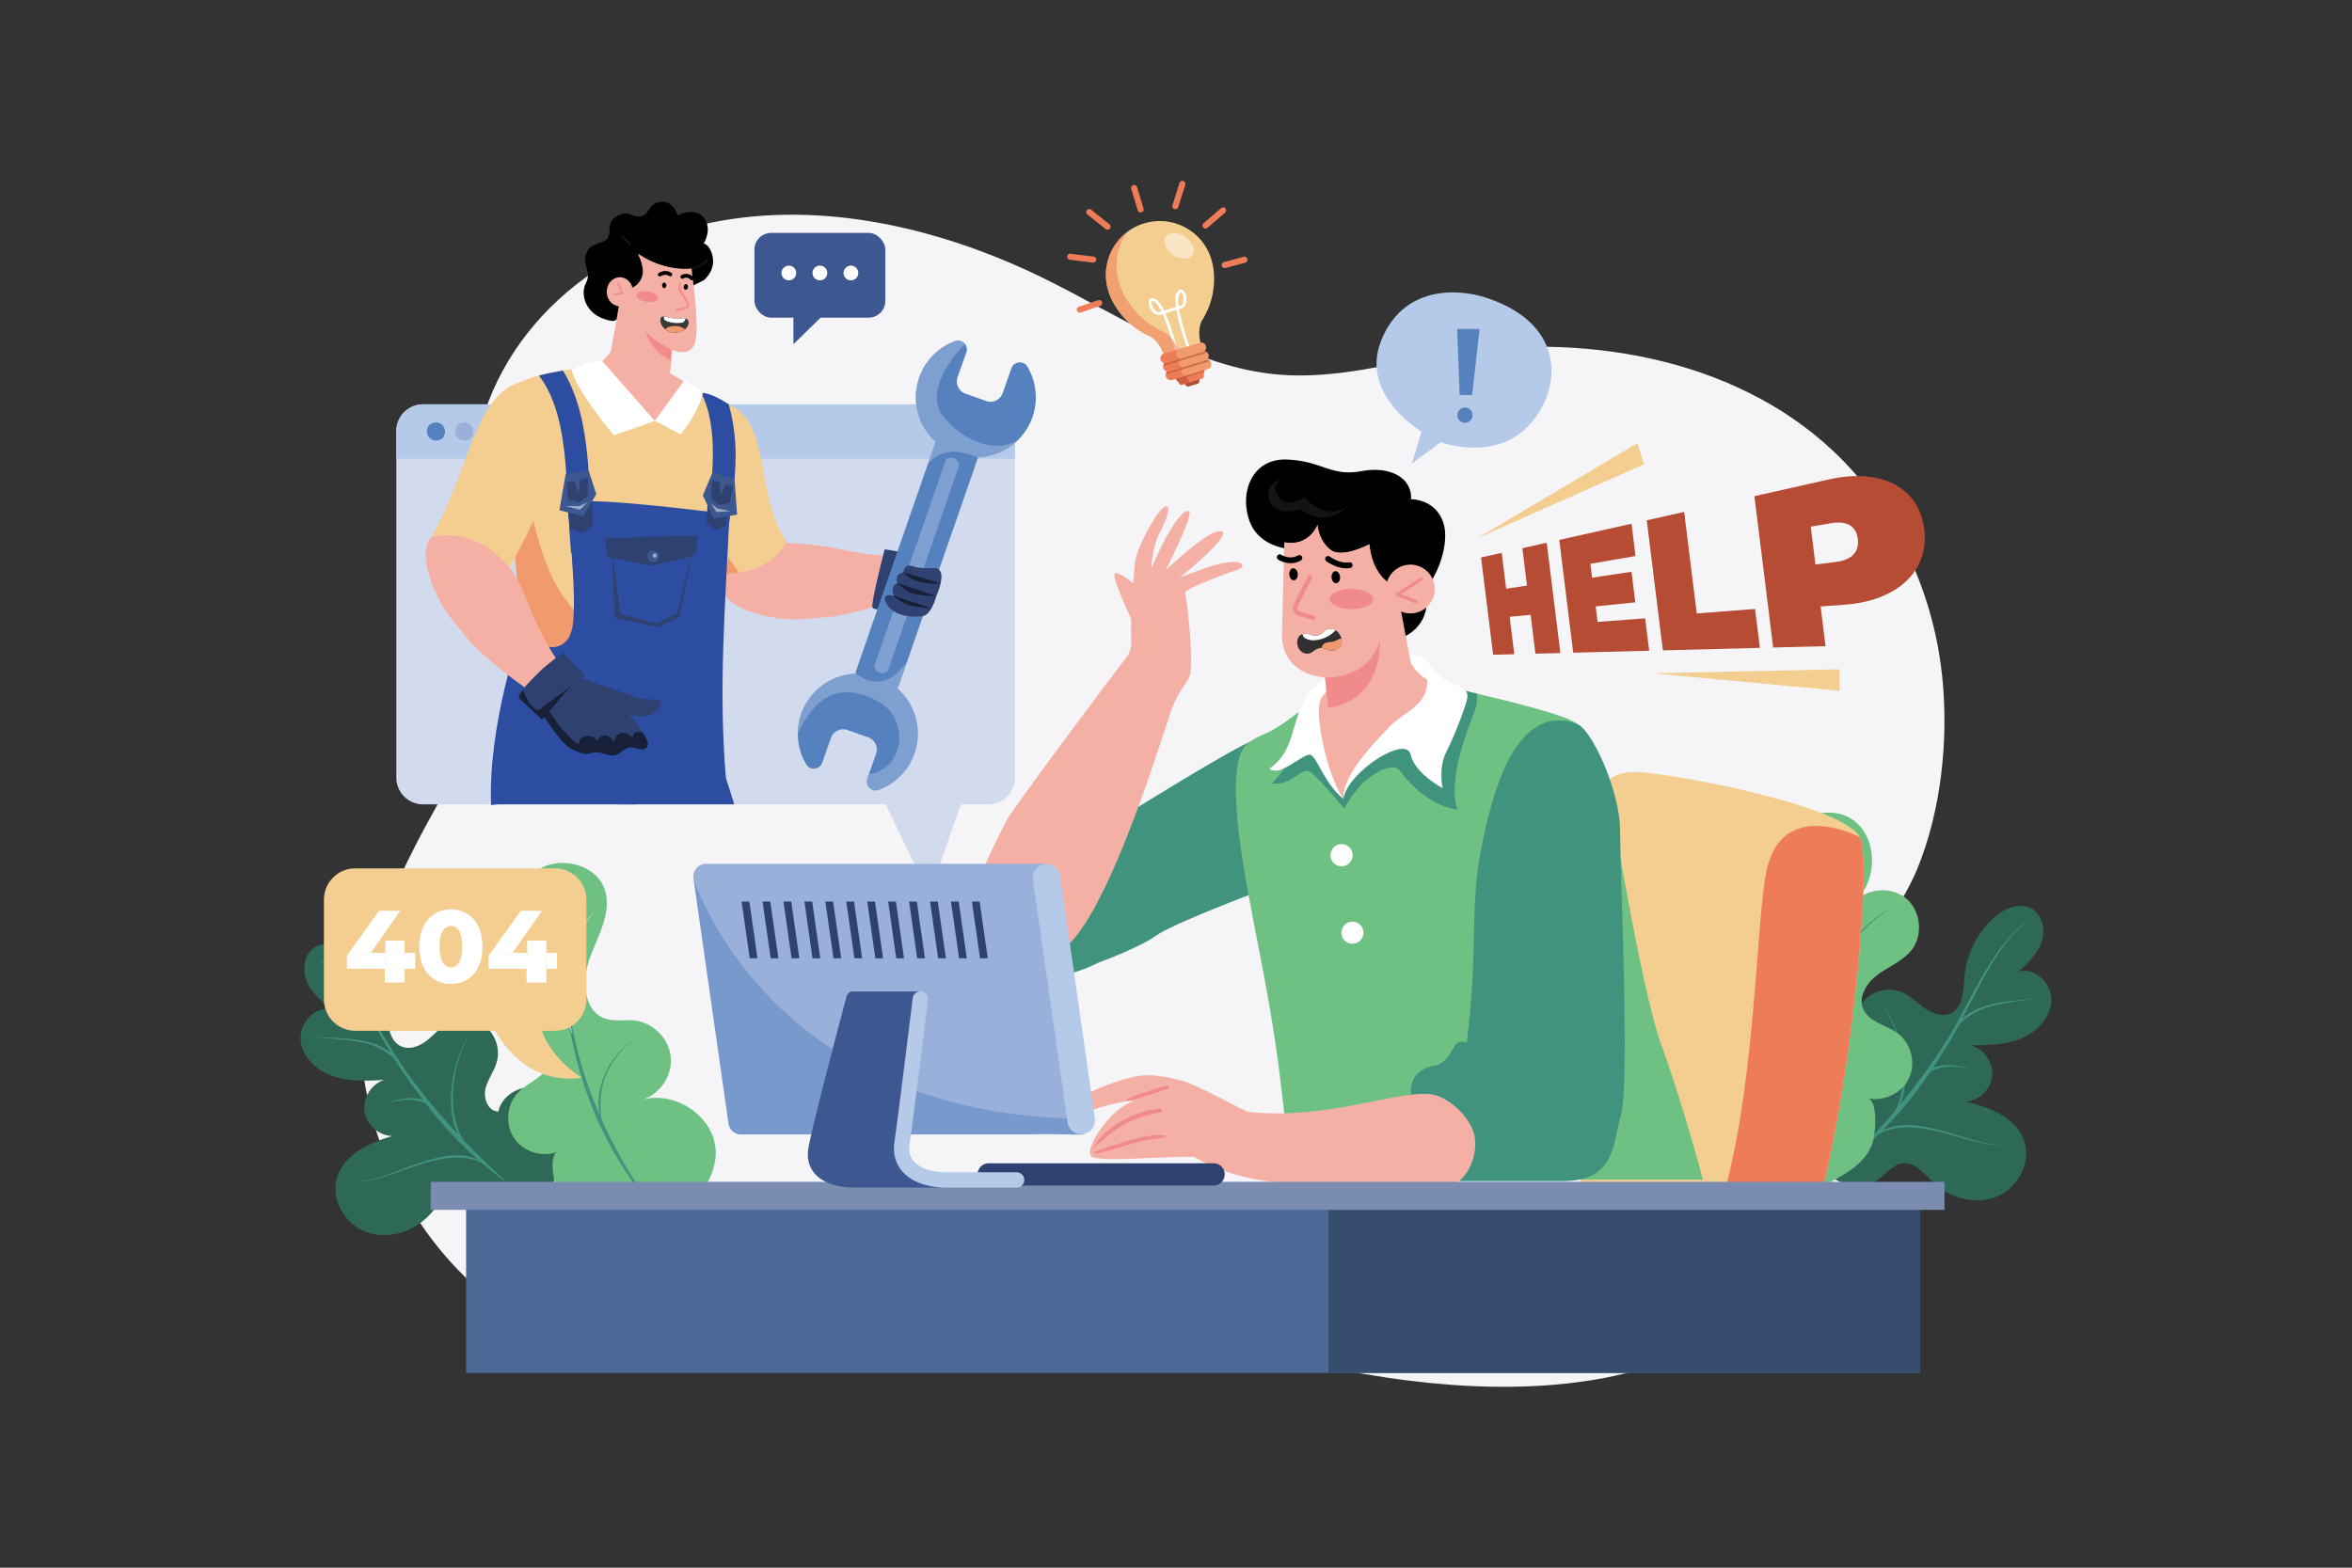<svg xmlns="http://www.w3.org/2000/svg" viewBox="0 0 4680 3120"><rect x="0" y="0" width="4680" height="3120" fill="#333333" stroke="none"/><defs><style>.cls-1{isolation:isolate;}.cls-10,.cls-2{fill:#fff;}.cls-2{opacity:0;}.cls-3{fill:#f5f5f7;}.cls-4{fill:#2e6857;}.cls-5{fill:#40947e;}.cls-6{fill:#6fc183;}.cls-7{fill:#e2e2e2;}.cls-8{fill:#f3ce90;}.cls-9{fill:#ef7c59;}.cls-11{fill:#b74c34;}.cls-12{opacity:0.56;}.cls-13{fill:#f19a6d;}.cls-14{opacity:0.57;}.cls-15{opacity:0.47;mix-blend-mode:screen;}.cls-16{fill:#b5cae8;}.cls-17{fill:#5681bf;}.cls-18{fill:#f5b0a6;}.cls-19{fill:#f18a8b;}.cls-20{opacity:0.33;}.cls-21{fill:#3c3c3c;}.cls-22{fill:#303030;}.cls-23{fill:#d1dbed;}.cls-24{fill:#99b1da;}.cls-25{fill:#6d6d6d;}.cls-26{fill:#2c4da2;}.cls-27{fill:#2f4171;}.cls-28{fill:#3b3b3b;}.cls-29{fill:#3d5891;}.cls-30{opacity:0.48;}.cls-31{fill:#131313;}.cls-32{opacity:0.5;}.cls-33{opacity:0.42;}.cls-34{fill:#424242;}.cls-35{fill:#393939;}.cls-36{fill:#4b6896;}.cls-37{fill:#374d6d;}.cls-38{fill:#7a8db0;}.cls-39{opacity:0.51;}</style></defs><title>09</title><g class="cls-1"><g id="_09" data-name="09"><rect id="_09-2" data-name="09" class="cls-2" width="4680" height="3120"></rect><path class="cls-3" d="M3647.15,897.07C3446.71,708.92,3143.49,661.5,2877.75,705c-111.31,18.22-221.7,50.49-335.67,40.33-166.23-14.81-312.65-116.37-464-190.81-206-101.34-442.17-155.87-661.19-111.78-248.34,50-451.94,238.84-476.24,489.41-11,113.54,100.85,313.56,65.55,421.17C970.39,1462.45,709,1796.73,715.41,2051q.45,17.81,1.89,36.07c13.06,168,80.6,316.57,182,427.38,129.07,141,313,220.9,509.28,201.71l363.56-35.56c297-29,596.07-13.61,889.47,44.18,522.13,102.84,792.19-35.29,922.18-210.33,114.35-154,120.34-336.47,94.18-408.7-49.56-136.86,85.1-249.58,137.2-377,46.36-113.39,61.62-249.74,50.31-373.29C3850.07,1186.78,3775.8,1017.82,3647.15,897.07Z"></path><path class="cls-4" d="M1072.24,2165.38c-33.6-8.25-73.4,12.71-80.49,46.57-19.93.59-30.42-25.38-25.8-44.78s17.94-35.81,22.9-55.13c6.41-25-3.12-53.3-23.31-69.32s-49.94-18.88-72.8-7c-16.19,8.43-28.18,23-42.46,34.34s-33.62,19.78-50.56,13c-25.62-10.25-27.69-44.6-32-71.85a180.78,180.78,0,0,0-63.33-110.66c-22.5-18.43-56.06-30.94-79.87-14.23-20.43,14.34-23.59,44.9-13.57,67.76s29.93,39.64,49.62,55c-33.05-8.43-65.57,27.26-62.32,61.22s32.59,60.83,64.9,71.77,67.36,9.12,101.42,7.18c-25.64,8.05-43.3,36.16-39.42,62.75s28.84,48.49,55.71,48.88c-46.52,13.42-97.24,37.48-110.64,84-12.78,44.41,18.59,94.46,62.6,108.58s94.56-4.29,125-39c28.51-32.51,47.82-55.55,86.61-25.37,23.29,18.11,42.07,32.6,72.92,23.93,67.34-18.93,129.13-103.19,118.3-173.08C1130.42,2205.73,1105.84,2173.62,1072.24,2165.38Z"></path><path class="cls-5" d="M929.53,2276.59c-4.17-4.33-8.36-8.64-12.42-13.07s-8.26-8.73-12.25-13.22-8.16-8.81-12.11-13.34-8-8.93-12-13.47l-11.83-13.61-11.61-13.81c-15.25-18.6-30.05-37.61-44.19-57.11-7.2-9.64-13.82-19.63-20.38-29.73s-12.89-20.36-19.23-30.62c-12.68-20.53-25.25-41.18-38.62-61.34s-27.37-40-43.08-58.4a293.54,293.54,0,0,0-25.11-26.24,180,180,0,0,0-29-21.84l-.46.76a178.06,178.06,0,0,1,28.26,22.33,300.64,300.64,0,0,1,24.39,26.57c15.24,18.63,28.79,38.6,41.69,58.94s25.13,41.14,37.49,61.89c6.19,10.37,12.41,20.74,18.82,31s13,20.48,20.06,30.33l10.47,14.83c3.5,4.94,7.15,9.76,10.72,14.66l5.36,7.32,5.51,7.22,5.52,7.22c1.83,2.4,3.66,4.82,5.56,7.18,14.85,19.14,30.46,37.73,47,55.44,4.11,4.46,8.37,8.78,12.6,13.12s8.59,8.56,12.94,12.79,8.76,8.38,13.2,12.49l3.34,3.09,3.38,3,6.76,6.07c4.56,4,9.18,7.91,13.77,11.85l7,5.8q3.5,2.9,7,5.74,14.1,11.42,28.61,22.3l.57-.67c-17.45-16.75-35.26-33-52.39-50C946.35,2293.77,937.9,2285.21,929.53,2276.59Z"></path><path class="cls-5" d="M768.24,2088.69c-.84-.54-1.67-1.12-2.53-1.64l-2.6-1.51c-.87-.5-1.74-1-2.62-1.47l-2.7-1.34c-.89-.45-1.79-.9-2.71-1.3l-2.76-1.17c-.93-.39-1.84-.8-2.77-1.16l-2.81-1a171.85,171.85,0,0,0-23-6.29c-15.56-3.18-31.32-4.55-47-5.54s-31.44-1.36-47-3.3l-.07.44c15.55,2.52,31.3,3.52,46.93,5.05s31.24,3.24,46.43,6.79a146.09,146.09,0,0,1,42.91,17.19,102.43,102.43,0,0,1,18.22,14.15,117,117,0,0,1,14.91,18l.38-.22A87.18,87.18,0,0,0,768.24,2088.69Z"></path><path class="cls-5" d="M909.25,2240.17l-.6-1.82c-.19-.61-.34-1.23-.51-1.85l-1-3.71c-.73-2.46-1.2-5-1.77-7.48s-1-5-1.46-7.55c-.21-1.26-.49-2.52-.64-3.8l-.5-3.82a199.41,199.41,0,0,1-1.63-30.82A269,269,0,0,1,910,2118a277,277,0,0,1,9.41-29.63,216.24,216.24,0,0,1,13.07-28.24l-.38-.22a216.11,216.11,0,0,0-13.91,28,276,276,0,0,0-10.31,29.54,271.5,271.5,0,0,0-10.26,61.75,214.74,214.74,0,0,0,.83,31.46l.44,3.92c.14,1.31.4,2.6.6,3.91.43,2.59.78,5.21,1.4,7.77s1.07,5.17,1.86,7.7l1.09,3.8c.19.63.35,1.27.56,1.9l.65,1.87a131.31,131.31,0,0,0,6,14.66l1.8,3.53c.6,1.18,1.19,2.36,1.9,3.47l2,3.4c.69,1.13,1.34,2.27,2.13,3.33A101.71,101.71,0,0,0,940.1,2293l.29-.32a123.81,123.81,0,0,1-18.87-24.45A132,132,0,0,1,909.25,2240.17Z"></path><path class="cls-5" d="M965.42,2316.21a86.15,86.15,0,0,0-15.25-8.66,93.22,93.22,0,0,0-16.71-5.52,110.47,110.47,0,0,0-17.44-2.47,141.22,141.22,0,0,0-17.58.15c-5.83.44-11.62,1.25-17.36,2.25a300.24,300.24,0,0,0-33.79,8.48c-22.17,6.79-43.64,15.38-65.28,23.31-10.81,4-21.68,7.84-32.76,10.95s-22.42,5.54-34,5.57v.44c11.6.26,23.1-1.92,34.3-4.73s22.22-6.43,33.16-10.15c21.83-7.54,43.43-15.7,65.54-22a279.53,279.53,0,0,1,33.51-7.57q8.46-1.36,17-2a138.15,138.15,0,0,1,17-.32,104.33,104.33,0,0,1,33.2,6.46A99.49,99.49,0,0,1,978.25,2328l.31-.32A91.3,91.3,0,0,0,965.42,2316.21Z"></path><path class="cls-5" d="M839.52,2188.37a44.72,44.72,0,0,0-11.35-2.55,96.4,96.4,0,0,0-11.51-.34,127.92,127.92,0,0,0-22.56,2.81q-5.54,1.22-11,2.81c-3.62,1.05-7.19,2.22-10.7,3.61l.15.41a161.31,161.31,0,0,1,21.9-4.66,125.11,125.11,0,0,1,22.17-1.46,77.72,77.72,0,0,1,10.92,1.14,90.84,90.84,0,0,1,10.56,2.41,47.69,47.69,0,0,1,5.1,1.71l2.49,1,2.42,1.21a54.92,54.92,0,0,1,9.12,6.19l.34-.28C853.63,2195.86,846.85,2191,839.52,2188.37Z"></path><path class="cls-6" d="M1280,2188.23c-2.07.55-4.12,1.16-6.15,1.85C1276,2189.56,1278,2188.93,1280,2188.23Z"></path><path class="cls-6" d="M1075,1898.36c1.23.94,2.48,1.87,3.76,2.75C1077.51,1900.14,1076.25,1899.24,1075,1898.36Z"></path><path class="cls-6" d="M1280,2188.23c-2,.7-4.07,1.33-6.15,1.85,2-.69,4.08-1.3,6.15-1.85,33.28-11.58,57.28-46.76,54.94-82.09-2.5-37.48-34.34-70.87-71.67-75.13-19.59-2.23-40.1,2.64-58.79-3.66-44.09-14.85-47.07-77.24-30.87-120.86s43.44-88.6,30.55-133.31c-16.79-58.28-105.29-74.72-147.1-30.78-40.74,42.82-28.91,120.11,17.87,156,1.28.88,2.54,1.78,3.76,2.75-1.28-.88-2.53-1.81-3.76-2.75-29.69-20.32-74.56-15.24-98.37,12-24.84,28.41-22.74,76.33,4.48,102.46,19.67,18.87,47.74,25.42,71.94,38s47,37.61,40.28,64c-7.09,27.79-40.67,38-61.08,58.09-23.6,23.29-27.94,63.57-9.84,91.35s56.71,40.07,87.54,27.88c-21.36,8.45-4.17,75.68,2.33,88.53,16.53,32.68,48.43,49,81.5,61.3,50.43,18.78,94.69,19.75,140.31-10.69,52.1-34.78,107.43-102,85.09-167.64C1400.68,2209.33,1335.62,2173.42,1280,2188.23Z"></path><path class="cls-5" d="M1290.14,2389.22l-13-18.39-12.58-18.69-12.08-19-11.57-19.3-11.05-19.58-10.55-19.85-10-20.13-9.5-20.36-9-20.58-8.55-20.78-8-21a798.23,798.23,0,0,1-26.35-85.95,811.16,811.16,0,0,1-23.3-178.2,771.9,771.9,0,0,1,17.09-179.15l-.76-.17a774.39,774.39,0,0,0-20.19,179.37,815.83,815.83,0,0,0,21.14,179.59,841.53,841.53,0,0,0,25.16,87.1l7.86,21.28,8.46,21.05,9.17,20.76,9.82,20.46,10.48,20.12,11.06,19.8,11.7,19.42,12.29,19.05,12.89,18.63,13.5,18.19,14.12,17.68,7.32,8.63,7.37,8.56.6-.49-6.74-9.06Z"></path><path class="cls-7" d="M1120.32,1882.76c-1.19-6.72-2.75-13.38-4.6-20s-3.92-13.06-6.15-19.5c-4.42-12.88-9.48-25.53-15.08-37.92s-11.77-24.51-18.6-36.25l-.33.19c6.36,12,12,24.32,17.16,36.83s9.89,25.21,13.91,38.11,7,26.07,9.9,39.22l1,5c.35,1.65.59,3.32.91,5,.67,3.31,1.09,6.65,1.67,10q1.41,10,2.29,20.16h.38a148.47,148.47,0,0,0,0-20.45Q1122.09,1892.89,1120.32,1882.76Z"></path><path class="cls-7" d="M1168.56,1830.86q-6.13,8.22-11.6,16.93a248.66,248.66,0,0,0-18.75,36.57c-.69,1.57-1.27,3.19-1.9,4.78s-1.25,3.21-1.81,4.83-1.17,3.23-1.71,4.87l-1.59,4.91a153.89,153.89,0,0,0-4.75,20.09l-.42,2.55-.33,2.56c-.21,1.71-.46,3.42-.64,5.13l-.4,5.15c-.06.86-.15,1.71-.18,2.57l-.07,2.58a137,137,0,0,0,.82,20.56l.39,0a259.41,259.41,0,0,1,15.47-79.43,246.46,246.46,0,0,1,17.52-36.71q5.1-8.83,10.9-17.24a187.76,187.76,0,0,1,12.39-16.22l-.28-.27A189.87,189.87,0,0,0,1168.56,1830.86Z"></path><path class="cls-7" d="M1131,2031.12c-.36-1-.83-1.9-1.24-2.85l-2.53-5.7c-.92-1.86-1.91-3.69-2.87-5.54l-1.45-2.77-1.58-2.69c-8.35-14.44-19.44-27.1-31.55-38.39-1.54-1.39-3-2.84-4.61-4.17l-4.72-4c-3.23-2.59-6.46-5.19-9.81-7.62a242.47,242.47,0,0,0-20.71-13.64q-10.71-6.24-22-11.38c-3.75-1.71-7.54-3.34-11.38-4.84s-7.71-2.92-11.66-4.12l-.12.37c3.89,1.31,7.71,2.86,11.48,4.47s7.51,3.35,11.18,5.17q11,5.46,21.49,12a236.24,236.24,0,0,1,20.19,14c3.26,2.48,6.39,5.12,9.52,7.75l4.56,4.09c1.53,1.36,3,2.82,4.44,4.22a179.29,179.29,0,0,1,16.35,18.19c1.32,1.55,2.51,3.2,3.72,4.84s2.48,3.24,3.59,4.94l3.45,5c1.14,1.69,2.18,3.44,3.27,5.15l1.64,2.58,1.51,2.65,3,5.32,2.77,5.44c.46.92,1,1.81,1.37,2.74l1.26,2.79c.83,1.87,1.7,3.72,2.5,5.6l2.25,5.71c.38.95.79,1.9,1.14,2.86l1,2.91q1,2.92,2,5.83l.38-.09a142.3,142.3,0,0,0-6.78-23.87Z"></path><path class="cls-5" d="M1248,2078.68c-3,2.6-6,5.29-8.87,8.12a173.21,173.21,0,0,0-16,18,161.31,161.31,0,0,0-23.26,42.19l-2,5.72c-.6,1.93-1.14,3.88-1.72,5.82s-1,3.91-1.51,5.88-1,3.93-1.3,5.93a132.31,132.31,0,0,0-2.37,24.15,149.2,149.2,0,0,0,7.94,47.51l.37-.1c-.62-4-1.52-7.85-2.07-11.8l-.82-5.91c-.12-1-.31-2-.4-2.95l-.27-3-.55-5.92c-.11-2-.17-4-.25-5.94-.29-4-.08-7.9-.08-11.85.59-15.76,2.82-31.53,7.94-46.54a159.38,159.38,0,0,1,21.9-42.07,172.45,172.45,0,0,1,15.25-18.36c2.73-2.9,5.6-5.68,8.55-8.36a115.75,115.75,0,0,1,9.22-7.62l-.22-.32A117,117,0,0,0,1248,2078.68Z"></path><path class="cls-4" d="M4015.82,1934c18.68-16.55,37.5-34.57,46-58s3.46-53.75-17.84-66.76c-24.83-15.17-57.52-.56-78.81,19.27A180.76,180.76,0,0,0,3909,1942.9c-2.53,27.47-2.42,61.88-27.33,73.73-16.48,7.84-36.31.68-51.28-9.76s-27.87-24.2-44.56-31.58c-23.57-10.43-53.08-5.7-72.21,11.57s-26.84,46.15-18.86,70.67c6.17,19,20.51,34.49,26.35,53.56s-3,45.66-22.91,46.33c-9.22-33.34-50.27-51.73-83.28-41.37s-55.5,44-58.61,78.42c-6.37,70.44,60.65,150.6,129,165.22,31.34,6.7,49.16-9,71.25-28.51,36.8-32.58,57.54-10.82,88,19.82,32.61,32.76,84.23,47.91,127.25,31s71.16-68.82,55.58-112.34c-16.32-45.58-68.47-66.37-115.75-76.82,26.8-2.09,50.31-25.52,52.5-52.31s-17.22-53.72-43.32-60.12c34.11-.23,69.2-.65,100.76-13.61s59.13-41.65,60.21-75.75S4048.28,1923.45,4015.82,1934Z"></path><path class="cls-5" d="M4004.87,1858a295.37,295.37,0,0,0-23.39,27.79c-14.51,19.4-27.24,40-39.29,61s-23.29,42.38-34.64,63.67c-5.68,10.65-11.38,21.28-17.25,31.78s-11.88,20.89-18.45,31c-12.88,20.35-26.43,40.26-40.48,59.8l-10.7,14.52-11,14.33c-3.63,4.78-7.4,9.46-11.1,14.2s-7.48,9.4-11.24,14.09-7.56,9.33-11.38,14-7.68,9.25-11.57,13.83q-11.7,13.72-23.77,27.15c-16,18-32.76,35.34-49.1,53.17l.61.63q13.78-11.79,27.13-24.07c2.24-2,4.45-4.11,6.65-6.18l6.6-6.23c4.33-4.23,8.7-8.43,13-12.7l6.36-6.49,3.18-3.24,3.13-3.3c4.18-4.38,8.37-8.77,12.39-13.31s8.15-9,12.1-13.58,7.92-9.18,11.74-13.89c15.42-18.72,29.82-38.27,43.43-58.32,1.74-2.47,3.41-5,5.09-7.52l5.05-7.55,5-7.56,4.89-7.64c3.25-5.11,6.59-10.16,9.76-15.31l9.51-15.46c6.41-10.28,12.36-20.91,18.1-31.55s11.29-21.39,16.81-32.14c11-21.49,21.94-43,33.49-64.14s23.83-41.91,37.86-61.47a297.85,297.85,0,0,1,22.66-28.06,178,178,0,0,1,26.78-24.09l-.5-.72A179.7,179.7,0,0,0,4004.87,1858Z"></path><path class="cls-5" d="M4003.39,1992c-15.61,2-31.25,4.36-46.57,8.52a169.81,169.81,0,0,0-22.57,7.74l-2.74,1.21c-.9.42-1.79.89-2.69,1.33l-2.68,1.34c-.89.47-1.76,1-2.63,1.48l-2.6,1.5c-.85.52-1.69,1.09-2.52,1.64l-2.51,1.67c-.82.57-1.61,1.2-2.42,1.8a87.24,87.24,0,0,0-28.82,37.52l.39.19a117.39,117.39,0,0,1,13.74-18.88,102.42,102.42,0,0,1,17.29-15.28,146.2,146.2,0,0,1,41.73-19.88c14.93-4.51,30.4-7.3,45.91-9.72s31.15-4.52,46.51-8l-.09-.43C4034.67,1988.64,4019,1990,4003.39,1992Z"></path><path class="cls-5" d="M3775.93,2057.78a279.4,279.4,0,0,0-12.17-28.82,213.65,213.65,0,0,0-15.66-27l-.36.25a215.43,215.43,0,0,1,14.83,27.34,274.78,274.78,0,0,1,11.27,29,268.6,268.6,0,0,1,12.74,60.6,198.91,198.91,0,0,1,.33,30.87l-.25,3.84c-.07,1.29-.27,2.56-.4,3.83-.29,2.55-.54,5.11-1,7.63s-.72,5.08-1.29,7.57l-.75,3.77c-.14.63-.24,1.26-.39,1.88l-.49,1.86a133.08,133.08,0,0,1-10.46,28.82,123.87,123.87,0,0,1-17.28,25.59l.31.31a101.67,101.67,0,0,0,19.69-24.42c.72-1.11,1.3-2.29,1.91-3.46l1.81-3.52a36.52,36.52,0,0,0,1.67-3.59l1.58-3.63a132.25,132.25,0,0,0,5-15l.53-1.91c.16-.64.29-1.29.43-1.93l.85-3.87c.63-2.57.93-5.19,1.37-7.79s.64-5.23.91-7.86c.11-1.31.29-2.62.34-3.93l.2-3.94a214.31,214.31,0,0,0-1.18-31.45A271.43,271.43,0,0,0,3775.93,2057.78Z"></path><path class="cls-5" d="M3948.67,2274.51c-11.25-2.4-22.34-5.55-33.39-8.85-22.1-6.54-44.07-13.75-66.62-19.12a301.15,301.15,0,0,0-34.26-6.32c-5.79-.64-11.63-1.07-17.48-1.14a141.3,141.3,0,0,0-17.55,1,111.59,111.59,0,0,0-17.24,3.58,92.08,92.08,0,0,0-16.34,6.57,86.67,86.67,0,0,0-14.66,9.6,90.73,90.73,0,0,0-12.38,12.25l.32.3a99.36,99.36,0,0,1,28.08-19.37,104.3,104.3,0,0,1,32.73-8.56,137.64,137.64,0,0,1,17-.76q8.53.07,17.07.9a280.14,280.14,0,0,1,33.93,5.42c22.46,4.9,44.53,11.68,66.8,17.81,11.15,3,22.36,5.9,33.74,8s23,3.55,34.52,2.54l0-.43C3971.4,2278.61,3959.91,2276.88,3948.67,2274.51Z"></path><path class="cls-5" d="M3894,2121.26a127.16,127.16,0,0,0-22.69-1.37,96.5,96.5,0,0,0-11.46,1.07,44.54,44.54,0,0,0-11.17,3.26c-7.15,3.06-13.61,8.37-17.16,15.17l.35.26a55.18,55.18,0,0,1,8.71-6.75l2.34-1.36,2.42-1.2a50,50,0,0,1,5-2,92.75,92.75,0,0,1,10.39-3.07,76.52,76.52,0,0,1,10.83-1.83,124.83,124.83,0,0,1,22.21,0,161.17,161.17,0,0,1,22.15,3.26l.13-.42c-3.59-1.16-7.23-2.1-10.91-2.93S3897.72,2121.83,3894,2121.26Z"></path><path class="cls-6" d="M3691.14,1794.13c1.14-1.06,2.24-2.15,3.33-3.26C3693.33,1791.91,3692.21,1793,3691.14,1794.13Z"></path><path class="cls-6" d="M3532.87,2107c2.1.41,4.22.74,6.36,1Q3536.05,2107.4,3532.87,2107Z"></path><path class="cls-6" d="M3793.55,1788.69c-27.46-23.55-72.6-22.18-99.08,2.18-1.09,1.11-2.19,2.2-3.33,3.26,1.07-1.14,2.19-2.22,3.33-3.26,41.18-42.16,41.86-120.36-4.57-156.92-47.65-37.52-132.91-8.62-141.21,51.46-6.37,46.09,27,86.73,49.27,127.59s28.22,103-13.31,124c-17.59,8.9-38.59,7-57.66,12-36.34,9.54-63.09,47.13-60.21,84.58,2.72,35.31,31.5,66.7,66.09,73.41q3.18.38,6.36,1c-2.14-.22-4.26-.55-6.36-1-57.12-6.72-116.4,38.11-126.92,94.49-12.74,68.19,51.61,126.79,108.14,153.77,49.5,23.63,93.17,16.35,140.4-9.44,31-16.91,60.22-37.59,71.92-72.3,4.6-13.65,12-82.65-10.33-88,32.25,7.67,68.71-10,82.66-40.09s3.91-69.33-22.77-89c-23.08-17-57.76-22.29-68.75-48.78-10.43-25.18,8.56-53.25,30.73-69.12s49-26.36,65.78-47.85C3827,1861,3822.18,1813.27,3793.55,1788.69Z"></path><path class="cls-7" d="M3604.89,1631.75l-.72.27a772.1,772.1,0,0,1,42.48,174.89,810.74,810.74,0,0,1,2.37,179.7,796.85,796.85,0,0,1-13.81,88.83l-4.9,21.93-5.5,21.78-6,21.66-6.51,21.51-7,21.35-7.61,21.15-8.14,21-8.7,20.75-9.25,20.52-9.78,20.29-10.27,20.07-5.44,9.88-5.37,9.93.66.41,6.08-9.53,6-9.58L3565,2289l10.76-19.93,10.1-20.28,9.45-20.6,8.8-20.9,8.13-21.18,7.5-21.41,6.8-21.65,6.11-21.85,5.38-22,4.73-22.18a839.62,839.62,0,0,0,12.47-89.8,816.14,816.14,0,0,0-4.7-180.77A774.56,774.56,0,0,0,3604.89,1631.75Z"></path><path class="cls-7" d="M3661.88,1701.63c-3.78,13.07-7,26.3-9.51,39.69-1.29,6.68-2.36,13.42-3.31,20.18s-1.48,13.57-1.71,20.4,0,13.67.43,20.48a151.17,151.17,0,0,0,2.95,20.24l.38,0c-.39-6.79-.59-13.54-.61-20.29.09-3.37,0-6.74.22-10.11.08-1.68.08-3.36.2-5l.3-5.05c.93-13.43,2.05-26.88,4.2-40.23s4.94-26.6,8.32-39.71,7.14-26.15,11.73-38.9l-.36-.14C3670,1675.7,3665.72,1688.6,3661.88,1701.63Z"></path><path class="cls-7" d="M3651.67,1840.93c-.15-.85-.37-1.68-.55-2.53l-1.13-5c-.42-1.67-.91-3.32-1.36-5l-.69-2.49-.78-2.47a153.9,153.9,0,0,0-7.58-19.21l-2.27-4.63c-.77-1.54-1.6-3-2.39-4.57s-1.62-3-2.47-4.52-1.66-3-2.57-4.47a249.58,249.58,0,0,0-23.78-33.52q-6.64-7.83-13.9-15.1a188.63,188.63,0,0,0-15.18-13.78l-.24.3a189,189,0,0,1,14.58,14.29q6.94,7.48,13.25,15.51a247.72,247.72,0,0,1,22.58,33.83,259.58,259.58,0,0,1,26.65,76.41l.39,0a138.1,138.1,0,0,0-2.13-20.46Z"></path><path class="cls-5" d="M3756.47,1811.36c-3.58,2-7.11,4.18-10.58,6.41-6.93,4.47-13.66,9.27-20.13,14.4a237.3,237.3,0,0,0-18.55,16.46c-3,2.88-5.8,5.91-8.62,8.94l-4.1,4.67c-1.38,1.55-2.64,3.2-4,4.79-10.38,12.9-19.55,27-25.75,42.5l-1.18,2.89-1,2.94c-.68,2-1.4,3.92-2,5.9l-1.7,6c-.27,1-.6,2-.82,3l-.66,3a141.94,141.94,0,0,0-3.3,24.58l.38,0q.63-3,1.18-6.06l.57-3c.2-1,.48-2,.72-3l1.41-6c.52-2,1.12-3.93,1.67-5.89l.85-2.94c.28-1,.65-1.94,1-2.91l2-5.79,2.22-5.69,1.11-2.84,1.26-2.78c.84-1.86,1.62-3.74,2.5-5.57l2.71-5.47c.85-1.85,1.89-3.6,2.84-5.4s1.91-3.6,3-5.33a179.81,179.81,0,0,1,13.58-20.33c1.27-1.6,2.48-3.25,3.8-4.81l3.93-4.7c2.72-3,5.44-6.11,8.31-9a239.18,239.18,0,0,1,18-16.73q9.39-7.93,19.56-14.93c3.38-2.33,6.82-4.58,10.33-6.72s7.06-4.21,10.72-6.06l-.17-.35C3763.68,1807.36,3760.06,1809.32,3756.47,1811.36Z"></path><path class="cls-7" d="M3616.11,2077c-.59-1.94-1.4-3.8-2.13-5.69s-1.45-3.78-2.34-5.6-1.66-3.69-2.52-5.51l-2.8-5.38a161.11,161.11,0,0,0-29.05-38.44,171.4,171.4,0,0,0-18.38-15.56c-3.22-2.4-6.54-4.64-9.93-6.78a113.43,113.43,0,0,0-10.47-5.92l-.17.34a116.91,116.91,0,0,1,10.21,6.23c3.31,2.23,6.54,4.57,9.66,7a171.19,171.19,0,0,1,17.71,16,159,159,0,0,1,27.68,38.51c7.21,14.13,11.67,29.42,14.51,44.93.56,3.91,1.33,7.8,1.61,11.74.2,2,.43,3.94.6,5.91l.3,5.94.16,3c0,1,0,2,0,3l0,6c0,4-.32,8-.36,12l.38.05a149.25,149.25,0,0,0,1.08-48.15A132.59,132.59,0,0,0,3616.11,2077Z"></path><path class="cls-8" d="M3253.37,1536.39c-72.16-1.83-90.71,72.87-90.6,81.18l-22.72,936.77a1662.9,1662.9,0,0,0,173.31,42.26c68.77,12.68,144.42,21,199.39,11.4,129.21-22.47,222.72-877.62,188.19-941.83S3325.53,1538.23,3253.37,1536.39Z"></path><path class="cls-9" d="M3512.75,1744.74c-26.6,164.35-21.06,676.18-187.26,838.5a147.85,147.85,0,0,0-12.13,13.36c68.77,12.68,144.42,21,199.39,11.4,129.21-22.47,222.72-877.62,188.19-941.83C3700.94,1666.17,3539.36,1580.4,3512.75,1744.74Z"></path><path class="cls-8" d="M2411.31,519.62c-.32-1.18-.63-2.37-1-3.56a107.23,107.23,0,0,0-205.25,62.19c.36,1.19.77,2.35,1.16,3.51l-.08,0s16.77,57.81,80.41,86.83c0,0,20.22,7,31.54,44.29l22.64-6.86,27.59-8.36,22.65-6.86c-11.31-37.33,1.65-54.35,1.65-54.35,36.83-59.46,18.69-116.86,18.69-116.86Z"></path><path class="cls-10" d="M2352.6,613.29c7.85-4.13,9-14.94,7.65-22.95-1.09-6.34-4.17-13.4-9.55-14.18-2.59-.37-6.4.65-9.82,7.63-2.57,5.23-2.94,14.4-1.15,27.41l-23.12,7c-5.72-11.82-11.13-19.24-16.17-22.17-6.72-3.9-10.45-2.64-12.4-.89-4,3.63-2.69,11.21-.08,17.1,3.3,7.42,10.29,15.76,19.11,14.83l.53-.1,5.9-1.79c10.94,24.56,21.08,60.62,25.23,77.59l5.61-1.37c-.05-.23-5.73-23.37-13.8-47.63q-5.91-17.78-11.47-30.28l21.56-6.53q2.31,13.47,7.26,31.55c6.76,24.67,14.87,47.06,15,47.28l5.43-2c-6-16.42-17.56-52-22.08-78.55Zm-46.39,8.07c-5.28.36-10.3-5.45-13-11.46-2.38-5.37-2.3-9.59-1.34-10.45.39-.36,2.08-.48,5.63,1.59,4.33,2.51,9,9.51,13.51,18.86Zm39.86-35c1.81-3.69,3.28-4.53,3.8-4.45,1.29.19,3.69,3.66,4.69,9.44,1.11,6.48.16,14.1-4.43,16.73l-4.82,1.46C2343.91,599.21,2343.86,590.83,2346.07,586.33Z"></path><path class="cls-11" d="M2375.8,754.9l-.16-.55-4.64,1.7-4.8,1.16.17.54-10.76,4s5.62,8.58,8.21,7.8l5.59-1.7,9.44-2.86,5.59-1.69c2.6-.79,2.51-11,2.51-11Z"></path><path class="cls-9" d="M2341.11,756.6A48.86,48.86,0,0,1,2347,764a4.11,4.11,0,0,0,4.69,1.75l40.78-12.35a4.1,4.1,0,0,0,2.92-4.06,48.3,48.3,0,0,1,.79-9.4c.67-3.79,1.47-6.67,1.47-6.67l-61.45,18.62S2338.47,753.82,2341.11,756.6Z"></path><g class="cls-12"><path class="cls-11" d="M2353.48,746.63l-17.29,5.24s2.28,2,4.92,4.73A48.86,48.86,0,0,1,2347,764a4.11,4.11,0,0,0,4.69,1.75l15.58-4.72a137.55,137.55,0,0,0-8.22-13.12Z"></path></g><g class="cls-12"><path class="cls-11" d="M2341.11,756.6l55.06-16.68c.67-3.79,1.47-6.67,1.47-6.67l-61.45,18.62S2338.47,753.82,2341.11,756.6Z"></path></g><g class="cls-12"><path class="cls-9" d="M2314.89,660.47c-68.89-31.41-87-94-87-94l.09,0c-.43-1.26-.87-2.51-1.25-3.79a115.86,115.86,0,0,1,16.9-101.48,107.28,107.28,0,0,0-38.51,117.07c.36,1.19.77,2.35,1.16,3.51l-.08,0s16.77,57.81,80.41,86.83c0,0,20.22,7,31.54,44.29l22.64-6.86,6.84-2.07C2335.15,667.46,2314.89,660.47,2314.89,660.47Z"></path></g><path class="cls-13" d="M2397.67,715.89l-71.13,21.55a9.71,9.71,0,1,0,5.63,18.59l71.13-21.55a9.71,9.71,0,0,0-5.63-18.59Z"></path><path class="cls-9" d="M2351,740.18a11.43,11.43,0,0,1,2.43-10.88l-26.87,8.14a9.71,9.71,0,1,0,5.63,18.59l26.87-8.14A11.41,11.41,0,0,1,2351,740.18Z"></path><g class="cls-14"><path class="cls-11" d="M2405.06,716.63a9.78,9.78,0,0,0-7.39-.74l-71.14,21.56a9.69,9.69,0,0,0-6.75,7.74l87.8-26.61A9.52,9.52,0,0,0,2405.06,716.63Z"></path></g><path class="cls-13" d="M2402.46,701.69a9.37,9.37,0,0,0-2.52-2,9.73,9.73,0,0,0-7.39-.74l-71.14,21.55a9.74,9.74,0,0,0-6.75,7.74,9.57,9.57,0,0,0,.27,4.37,9.74,9.74,0,0,0,12.11,6.48l71.14-21.56a9.67,9.67,0,0,0,4.28-15.89Z"></path><path class="cls-9" d="M2345.86,723.28a11.41,11.41,0,0,1,2.43-10.88l-26.87,8.14a9.71,9.71,0,1,0,5.63,18.59l26.87-8.14A11.41,11.41,0,0,1,2345.86,723.28Z"></path><g class="cls-14"><path class="cls-11" d="M2392.55,699l-71.14,21.55a9.74,9.74,0,0,0-6.75,7.74l87.8-26.6a9.37,9.37,0,0,0-2.52-2A9.73,9.73,0,0,0,2392.55,699Z"></path></g><path class="cls-13" d="M2387.42,682.09l-71.12,21.56a9.71,9.71,0,1,0,5.63,18.58l71.13-21.55a9.71,9.71,0,0,0-5.64-18.59Z"></path><path class="cls-9" d="M2340.74,706.39h0a11.41,11.41,0,0,1,2.43-10.88l-26.87,8.15a9.71,9.71,0,1,0,5.63,18.58l26.87-8.14A11.4,11.4,0,0,1,2340.74,706.39Z"></path><g class="cls-15"><path class="cls-10" d="M2358.66,471.5c-14.66-10.3-32.14-10.69-39-.87s-.59,26.12,14.08,36.42,32.15,10.69,39,.87S2373.33,481.8,2358.66,471.5Z"></path></g><path class="cls-9" d="M2207.48,446.48l-36.15-29.06a6,6,0,1,0-7.56,9.41l36.14,29.06a6,6,0,1,0,7.57-9.41Z"></path><path class="cls-9" d="M2175.88,510.58,2130.17,505a6,6,0,0,0-1.46,12l45.71,5.56a6,6,0,0,0,1.46-12Z"></path><path class="cls-9" d="M2185.11,597.5l-38.5,13a6,6,0,0,0,3.87,11.44l38.5-13a5.85,5.85,0,0,0,2-1.12,6,6,0,0,0-5.85-10.31Z"></path><path class="cls-9" d="M2354.47,360.28a6,6,0,0,0-7.57,3.94L2333,408.46a6,6,0,0,0,9.67,6.4,5.92,5.92,0,0,0,1.84-2.77l13.94-44.24A6,6,0,0,0,2354.47,360.28Z"></path><path class="cls-9" d="M2429.77,414.22v0l-34.94,30a6,6,0,0,0,7.84,9.17h0l34.94-30a6,6,0,0,0-7.85-9.18Z"></path><path class="cls-9" d="M2474.63,511.12l-39.25,10.55a6,6,0,1,0,3.14,11.65l39.24-10.54a6,6,0,1,0-3.13-11.66Z"></path><path class="cls-9" d="M2262.56,372.49A6,6,0,1,0,2251,376l12.88,42.52a6,6,0,0,0,7.53,4,5.75,5.75,0,0,0,2.16-1.18,6,6,0,0,0,1.86-6.34Z"></path><path class="cls-16" d="M2959.43,593.18c-62.38-21.06-169.11-22.65-211.52,85.49s80.58,180.24,80.58,180.24l-19.08,63.62,57.25-42.41s103.91,38.17,171.76-29.69S3122.71,648.31,2959.43,593.18Z"></path><polygon class="cls-17" points="2904.42 786.12 2929.21 786.12 2944.08 654.76 2899.47 654.76 2904.42 786.12"></polygon><path class="cls-17" d="M2915,811.13a15.12,15.12,0,1,0,15.12,15.12A15.11,15.11,0,0,0,2915,811.13Z"></path><path class="cls-5" d="M2494.38,1473.66c-32,8.6-261.94,152.49-261.94,152.49S2091,1611.39,2055.35,1652s-88.55,169.71-66.41,225,113.14,61.49,135.28,60.26,60.26-20.91,60.26-20.91,81.16-29.51,115.6-54.11S2501.76,1775,2501.76,1775C2612.44,1674.11,2526.36,1465.05,2494.38,1473.66Z"></path><path class="cls-18" d="M2423.7,1123c-24.47,5.93-76.37,26.69-76.37,26.69s104.54-83.91,83.78-91.94c-23-8.9-112,77.85-112,77.85s59.31-116.41,46-118.63-41.53,37.81-74.15,114.18c-.74-8.15,5.93-52.64,15.57-69s26.69-57.09,12.61-54.13-57.1,79.34-60.8,112c-2.85,25-9.47,118.32-7.19,155.45a49.47,49.47,0,0,1-10.07,33.08c-48.79,63.85-229,304.24-240,327.52-12.6,26.69-76.37,141.62-60.79,183.88s66,111.22,160.15,77.11c84.75-30.7,188.51-356.5,228.45-478.45a203.57,203.57,0,0,1,27.55-54.52c5.3-7.46,9.26-14.11,12.05-23.68,5.19-17.8-2.61-125.48-10.77-161.07,4.45-8.9,71.92-33.37,83-37.82s33.63-8.6,31.14-17S2448.17,1117.1,2423.7,1123Z"></path><path class="cls-18" d="M2218.17,1141.13c-7.86,5.23,35.36,96.77,35.36,96.77l5.24-73.79S2226,1135.89,2218.17,1141.13Z"></path><path class="cls-6" d="M3193,1544.18c-12.41-35.67-32.15-81.6-55.85-103.94-16.7-15.73-130.71-43.94-198.28-59.78-28.36-6.65-48.55-11.12-49.92-11.58,0,0-252.86,14-260.62,14-3.08,0-13.73,9-28.46,21.2-22.39,18.49-54.23,44.2-83.23,56.36-48.09,20.17-52.75,35.68-57.4,94.63-3.1,124.1,40.33,288.54,69.81,465.38s37.23,327.32,37.23,327.32h822.17s-37.22-142.71-82.21-266.81S3205.44,1579.86,3193,1544.18Z"></path><path class="cls-5" d="M2889,1368.88s-252.86,14-260.62,14c-3.08,0-13.73,9-28.46,21.2-7.57,22.89-9.08,47.82-17.68,69-13.63,33.56-22,55.58-51.38,86,37.75,6.3,58.72-33.55,75.5-23.06s68.16,73.4,68.16,73.4,22-37.75,38.8-52.43,57.67-43,72.35-23.07,54.53,68.16,114.3,77.59c-19.92-55.57,18.87-158.34,32.5-190.84a88.72,88.72,0,0,0,6.45-40.15C2910.54,1373.81,2890.35,1369.34,2889,1368.88Z"></path><path class="cls-10" d="M2885.88,1358.27c-28.3-11.32-38.81-36.39-53.36-47.71s-42.05-5.66-42.05-5.66-93,21-137.46,38.81-59.83,45.28-72.77,86.52-17,72.77-54.17,99.45c19.4,18.6,67.11-30.72,80.85-27.49s27.5,56.6,65.89,87.5c10.1-54.81,124.94-127.12,133.83-88.31s63.88,67.12,63.88,67.12-8.89-40.43,7.28-72,41.24-96.22,42-109.15S2914.18,1369.59,2885.88,1358.27Z"></path><path class="cls-18" d="M2779,1227.46a499.22,499.22,0,0,1-5.41-66c-128.45-16.8-145.3,104.9-142.85,115.24s7.2,38.41,10.8,74.42a67,67,0,0,1,.05,16.1c-2.42,16.85-13.94,13.68-16.85,37.91-3.6,30,13.2,130.85,48.09,184.52-1.12-48.36,61.14-110.09,90-141.3s80.43-44.42,76.83-96C2802.24,1333.34,2786,1274.75,2779,1227.46Z"></path><path class="cls-5" d="M3137.18,1440.24c-123.44-43.62-170,142.73-191.37,257.39s-3.89,186.55-27.2,377c-31.1-9.71-21.62,25.23-56.6,44.66-64.13,7.78-54.32,58.9-54.32,58.9l46.79,172.38H3109c106.88,0,99.11-73.84,116.6-132.14s-1.95-487.75-1.95-565.48S3167.58,1451,3137.18,1440.24Z"></path><path class="cls-18" d="M2845.47,2177.44c-71.9-6.15-206.19,52.06-360.74,35.47-9.35-1-101.59-54.61-135.27-62.81-62.05-15.11-80.6-12.66-128.28,2.78-52.62,17-110.17,47.74-104.78,64.39s83.24-25.11,140.44-26.46c-50,16.17-99.53,96-85.81,110s142.06-.62,204.76,1.77c108.33,60,186.1,57.52,507.86,60.29,39.92-15.69,58.59-68.31,49.68-105.29S2878.6,2180.28,2845.47,2177.44Z"></path><path class="cls-19" d="M2308.11,2206.63c-12,.11-24.08,3.26-35.5,6.85a202.29,202.29,0,0,0-57.61,28.6c-8.46,6.11-17.19,12.77-24,20.72s-12.49,16.63-18.58,25c-.32.44.42,1,.76.59,8.51-10.39,19.29-17.92,29.5-26.51a222.28,222.28,0,0,1,32.27-22.41,201.34,201.34,0,0,1,35.68-16.17c12.61-4.27,25.55-6.56,38.38-9.91C2312.73,2212.42,2312,2206.6,2308.11,2206.63Z"></path><path class="cls-19" d="M2323.72,2260.9c-3.46,0-7.25-1.46-10.77-1.84a61.57,61.57,0,0,0-8.26-.26,156.94,156.94,0,0,0-18.35,1.89,294.81,294.81,0,0,0-36.29,8.12c-12.09,3.36-24,7.2-36,10.93-12.13,3.77-24.34,7.82-35.88,13.16-1.85.86-.45,3.33,1.26,3.06,24.47-3.9,48.11-12.61,71.89-19.39,11.68-3.32,23.46-6.18,35.41-8.35,6-1.09,12-1.86,18-2.73,2.84-.41,5.7-.83,8.51-1.45,3.22-.71,7.21-2.48,10.46-2.58A.28.28,0,0,0,2323.72,2260.9Z"></path><path class="cls-19" d="M2323.87,2160.3c-7.1.35-14.3,3.41-21,5.55-7.2,2.28-14.41,4.53-21.6,6.86s-14.39,4.68-21.48,7.3c-3.3,1.22-6.52,2.56-9.75,3.94-3,1.27-6.37,2.2-8.65,4.61a1.16,1.16,0,0,0,.49,1.93c3,.57,5.75-.38,8.7-1,3.69-.83,7.37-1.63,11-2.64,7.28-2,14.47-4.31,21.67-6.61s14.36-4.71,21.54-7.07c6.71-2.19,14.46-3.87,20.42-7.74C2327.32,2164,2326.74,2160.17,2323.87,2160.3Z"></path><path d="M2872.89,1043.77c-14.37-51.37-65.3-50.19-65.3-50.19,2.8-40.44-38.87-67.1-99-55.86s-78.26-20.5-148.07-23.14-94.91,66.72-74,122.95,89,55.93,89,55.93L2597,1284.18l168.48-9.5c43.69-3.67,76.33-39.81,72.9-80.73a70,70,0,0,0-4.11-18.19C2865.09,1139.14,2882.81,1079.28,2872.89,1043.77Z"></path><path class="cls-18" d="M2802.3,1123.91a48.53,48.53,0,0,0-42.22,33.76c-15.75-12.21-31-34.31-35.42-74.4,0,0-54.88,29.55-78,10.41-24.1-20-25-48.93-25-48.93s-16.52,43.91-66.18,34.59L2551,1258.48s-9.14,80.5,85.55,89.85l6.6,59.35,65.17,41.75,98.84-130.2L2788,1217.17a48.52,48.52,0,1,0,14.31-93.26Z"></path><path class="cls-18" d="M2724.66,1083.27s-54.88,29.55-78,10.41c-24.1-20-25-48.93-25-48.93s-16.52,43.91-66.18,34.59c0,0,32.13,20.32,66.17,8.19,0,0,27.61,46.13,73.14,36.12,0,0,30.53,43.44,65.26,34C2744.33,1145.46,2729.05,1123.36,2724.66,1083.27Z"></path><path class="cls-19" d="M2636.54,1348.33l6.31,60.76c111.23-17.71,102.66-132.74,102.66-132.74C2720.34,1354.23,2636.54,1348.33,2636.54,1348.33Z"></path><path class="cls-19" d="M2826.09,1149.82l-47.72,30.29a3.4,3.4,0,0,0,.58,6l37.7,14.82a3.39,3.39,0,0,0,2.48-6.32l-31.47-12.38,42.07-26.7a3.4,3.4,0,0,0-3.64-5.74Z"></path><path class="cls-19" d="M2614.1,1225.3l-27.07-7.86a8,8,0,0,1-4.89-11.22l27.87-55.37a4.37,4.37,0,1,0-7.8-3.93l-27.87,55.37a16.71,16.71,0,0,0,10.25,23.54l27.07,7.86a4.38,4.38,0,0,0,5.41-3A4.37,4.37,0,0,0,2614.1,1225.3Z"></path><path d="M2572.82,1131c-4.67.39-8,6-7.45,12.61s4.78,11.58,9.44,11.19,8-6,7.45-12.61S2577.48,1130.62,2572.82,1131Z"></path><path d="M2657,1136.8c-4.66.39-8,6-7.45,12.61s4.78,11.58,9.45,11.19,8-6,7.44-12.61S2661.67,1136.41,2657,1136.8Z"></path><path d="M2684.63,1119.16c-18.85,3.17-38.61-11.4-38.81-11.54a5.74,5.74,0,0,0-6.89,9.17c.86.65,19.27,14.29,40.15,14.29a43.87,43.87,0,0,0,7.45-.61,5.73,5.73,0,0,0-1.9-11.31Z"></path><path d="M2582.89,1105.35c-16.9,9.51-32.65-.78-33.34-1.24a5.74,5.74,0,0,0-6.46,9.48,47.41,47.41,0,0,0,24.76,7.27,41.65,41.65,0,0,0,20.67-5.51,5.74,5.74,0,0,0-5.63-10Z"></path><g class="cls-20"><path class="cls-21" d="M2595.7,989.72s-31.74,23.26-50.5.49,3.85-35.89,3.85-35.89-26.33,6-25.49,30.85,25.38,42.17,64.1,27.69c0,0,45.37,42.37,94.4-5.43C2682.06,1007.43,2639.84,1039.68,2595.7,989.72Z"></path></g><path class="cls-19" d="M2689.31,1172.09c-24-.08-43.42,8.88-43.46,20s19.36,20.24,43.33,20.32,43.42-8.89,43.46-20S2713.28,1172.17,2689.31,1172.09Z"></path><path class="cls-22" d="M2666.9,1264.83c-2.69-4.87-5.83-8.35-9.4-10.5-4.68-2.83-10.1-3.35-16.14-1.68-8.61,2.38-7,9.47-19.6,11.88-12.48,2.38-16.64-4.75-27-3.27a18.53,18.53,0,0,0-3.06.7c-8.15,2.66-11.37,10.75-10.31,19.79,1.42,12.1,11.89,20.8,22,19s8.91-6.83,20.8-10.4a15.35,15.35,0,0,1,5-.65c9.4.27,17.09,8.44,28.24,3.62,10.39-4.48,13.71-13.61,11.9-22.12A23.24,23.24,0,0,0,2666.9,1264.83Z"></path><path class="cls-13" d="M2660,1273.93a32.46,32.46,0,0,1-13.8,4c-8.17.51-13.89,2.65-17,11.8,9.4.27,17.09,8.44,28.24,3.62,10.39-4.48,13.71-13.61,11.9-22.12C2667.23,1271.15,2664.1,1271.64,2660,1273.93Z"></path><path class="cls-10" d="M2641.36,1252.65c-8.61,2.38-7,9.47-19.6,11.88-12.48,2.38-16.64-4.75-27-3.27a18.53,18.53,0,0,0-3.06.7c.58,2.61,1.48,5.22,2.84,6.47,3.24,2.93,15,9.69,36.16,2.93a61.58,61.58,0,0,0,26.83-17C2652.82,1251.5,2647.4,1251,2641.36,1252.65Z"></path><path class="cls-10" d="M2669.41,1680a22,22,0,1,0,22,22A22,22,0,0,0,2669.41,1680Z"></path><circle class="cls-10" cx="2691.1" cy="1856.2" r="22.03"></circle><path class="cls-23" d="M1966.39,804.72H841.77a53.15,53.15,0,0,0-53.14,53.15v689.8a53.13,53.13,0,0,0,53.14,53.14H1966.39a53.13,53.13,0,0,0,53.14-53.14V857.87A53.14,53.14,0,0,0,1966.39,804.72Z"></path><path class="cls-16" d="M1966.4,804.72H841.76a53.13,53.13,0,0,0-53.13,53.14v55h1230.9v-55A53.13,53.13,0,0,0,1966.4,804.72Z"></path><path class="cls-17" d="M854.26,845.55c-14.72,19.34,7.14,41.19,26.48,26.47h0C895.48,852.67,873.61,830.8,854.26,845.55Z"></path><path class="cls-24" d="M910.49,845.54c-14.73,19.35,7.13,41.2,26.47,26.48C951.7,852.68,929.83,830.8,910.49,845.54Z"></path><path class="cls-25" d="M970.34,845.54c-14.73,19.34,7.14,41.21,26.48,26.48h0C1011.55,852.67,989.69,830.81,970.34,845.54Z"></path><path class="cls-23" d="M1832.82,1747.94c5.35,13.33,24.66,11.94,28-2L1923.31,1569l-169.7,13.4Z"></path><path class="cls-26" d="M1282.69,1507.5l-47,.57-6.9,92.74H1461.1c-17.63-56.62-30.73-95.1-30.73-95.1Z"></path><path class="cls-26" d="M990.39,1484.58s-12.74,83.94-13.32,116.23h289.41c8.27-52.2,15.14-87.82,16.21-93.31.09-.5.14-.75.14-.75l-53.23-7.34Z"></path><path class="cls-18" d="M1662,1091.08c-25.9-5.95-115.76-14-143.07-12.32-111.7,7-81.57,91.81-81.57,91.81,1,14.83,21.14,45,104.21,58.93,42.41,7.13,61.36,1.18,104-1.2,39.78-2.22,126.47-30.26,158.21-43.37l-10.61-78.27C1749.46,1107.37,1703,1100.5,1662,1091.08Z"></path><path class="cls-27" d="M1760.34,1093.28s-27.26,105-24.42,115,42.65,0,42.65,0,40.42-92.42,32.85-101S1760.34,1093.28,1760.34,1093.28Z"></path><path class="cls-8" d="M1445.7,802.72l-88.64,144.79q1.26,9.71,3,19.9c9.45,56.34,29,122.41,48.8,175.45,19.2.8,40.8.33,62.07-3.44,37.45-6.58,73.86-23.31,94.2-61.05C1499.1,979.73,1538.15,840.86,1445.7,802.72Z"></path><path class="cls-13" d="M1407.74,949.25c-1.1-13.39-5.1-44.21.89-61l-48.6,79.2c9.45,56.34,29,122.41,48.8,175.45,19.2.8,40.8.33,62.07-3.44-19.53-24.06-34.94-52.28-43-77.2C1416.21,1026,1410.75,986.08,1407.74,949.25Z"></path><path class="cls-28" d="M1408.64,888.2l5.18-8.45A20.19,20.19,0,0,0,1408.64,888.2Z"></path><path class="cls-8" d="M1483.56,867.25c-3.88-54.83-53.62-79.88-96.59-86.75a172.7,172.7,0,0,1-37.15-9.84l-158.48-44.58c-9,2.94-38.3,5.83-71.26,11.36-15.73,2.64-32.28,5.9-47.83,10-16,4.28-30.93,9.48-42.81,16-14.32,7.79-24.24,17.44-26.32,29.49-5.81,33.73,31.75,393,42.32,591.66,2,37.18,3,68.73,2.64,91.47,104.63,40.55,273,33.94,353.37,9.91C1397.06,1242.55,1492.82,998.19,1483.56,867.25Z"></path><path class="cls-13" d="M1134.18,1204.71c-41.18-52.69-55.48-100.12-71.69-163.49-14.71-57.51-21.07-116.27-29.17-174.58-4.54-32.68-7.17-68.82-3.88-103.18-14.32,7.79-24.24,17.44-26.32,29.49-5.81,33.73,31.75,393,42.32,591.66,26.43,28.76,59.9,48.87,100.76,47.45,68.12-2.36,127.1-88.36,143.79-148.4C1242.06,1286.7,1162.56,1241,1134.18,1204.71Z"></path><path class="cls-26" d="M1129.91,1000.61c2,50.06,24.24,241.17,2.85,264.27l1.74.22c-34.6,58.41-99-14.3-99-7.7,0,3.13-64.38,182.5-58.43,344.79l467.27-54c-15-178.15-1.21-343.46,7.23-525.17C1398.94,1017.53,1171.27,987.41,1129.91,1000.61Z"></path><path class="cls-18" d="M1339.32,669.82l-98.39-48.65c-6.81,60-33.84,106.9-71.72,109.55,19.49,65.37,91.47,99.37,133.57,106.8,37.22,6.57,55.65-31.79,59-78C1348,751.22,1333.05,743,1333.05,743S1339.4,694.87,1339.32,669.82Z"></path><path class="cls-26" d="M1394.86,781.36c36.53,69.52,23.07,177,10.13,264.28-3.12,21-6.07,40.95-8.19,59.76l44.44,5c2-18,4.93-37.54,8-58.2,6.8-45.82,14.5-97.76,14.51-147.71,0-35.47-5.91-72.67-13.84-100C1432.15,793.31,1414,782.85,1394.86,781.36Z"></path><path class="cls-10" d="M1302.78,837.52c14.4,6.83,51.69,27.12,51.69,27.12s38.67-47.55,44.06-84.11c-17.79-11.94-27-18.85-38-22Z"></path><path class="cls-10" d="M1137.29,735.13c5.4,36.56,83.66,131,83.66,131s45.78-14.57,81.83-28.59L1196.33,716.36C1169.91,723,1157.74,727.05,1137.29,735.13Z"></path><path class="cls-26" d="M1160.25,847.68c-8.57-44.38-21.81-80.78-40.17-110.24-15.73,2.64-32.28,5.9-47.83,10,48.8,62.48,53.49,163.54,57.65,253.14,1,21.7,4.74,80.69,6.3,99.94l44-3.3c-1.5-18.46-4.68-77.52-5.65-98.8C1172.39,951.22,1169.89,897.69,1160.25,847.68Z"></path><polygon class="cls-27" points="1123.93 959.1 1134.33 1051.81 1159.19 1060.85 1180.5 1045.02 1175.04 951.15 1123.93 959.1"></polygon><polygon class="cls-29" points="1169.05 988.67 1152.65 999.47 1130.65 994.24 1125.28 944.04 1113.25 1015.54 1160.21 1027.62 1186.55 983.42 1170.84 935.55 1169.05 988.67"></polygon><polygon class="cls-29" points="1125.28 944.04 1125.38 960.1 1142.46 956.92 1150.64 981.98 1155.32 952.93 1173.67 948.92 1170.84 935.55 1125.28 944.04"></polygon><polygon class="cls-27" points="1405.13 1039.37 1423.84 1055.58 1443.96 1046.47 1461.32 967.14 1412.49 954.88 1405.13 1039.37"></polygon><polygon class="cls-29" points="1451.74 1001.5 1429.97 1004.83 1415.02 992.7 1417.92 939.74 1398.52 985.99 1420.18 1032.17 1466.73 1024.16 1461.33 952.06 1451.74 1001.5"></polygon><polygon class="cls-29" points="1414.02 952.78 1431.44 958.34 1433.44 987.62 1443.55 963.4 1459.83 968.01 1461.33 952.06 1417.92 939.74 1414.02 952.78"></polygon><g class="cls-30"><polygon class="cls-10" points="1124.82 1007.03 1154.01 1014.69 1169.12 999.37 1153.33 1007.08 1124.82 1007.03"></polygon></g><g class="cls-30"><polygon class="cls-10" points="1414.75 1002.18 1425.77 1019.21 1453.8 1017.2 1427.77 1012.2 1414.75 1002.18"></polygon></g><path class="cls-27" d="M1204.08,1070.82l4,38.62c17.31,2,80.84,16.24,88.44,15.82,7.81-.43,83.43-16.77,87.33-23,6.23-10-.38-21.64,5-36.32C1362.24,1064.82,1213.67,1072.36,1204.08,1070.82Z"></path><polygon class="cls-27" points="1306.88 1240.07 1234.78 1222.71 1217.43 1090.54 1222.77 1229.39 1309.55 1248.08 1352.27 1228.05 1381.64 1078.53 1346.93 1221.38 1306.88 1240.07"></polygon><path class="cls-29" d="M1299.76,1095.66a11.57,11.57,0,1,0,11.57,11.57A11.56,11.56,0,0,0,1299.76,1095.66Z"></path><g class="cls-30"><path class="cls-10" d="M1302.87,1101.45a4.23,4.23,0,1,0,4.23,4.22A4.23,4.23,0,0,0,1302.87,1101.45Z"></path></g><path class="cls-8" d="M859.42,1067.83c16.06,78.34,84.38,80.73,136.2,94.11,36.42-62.34,76.53-140.81,99.06-208.32l-49.53-194.83C946.09,775.3,938.66,924.2,859.42,1067.83Z"></path><path class="cls-18" d="M1016.54,1132.78c-69.53-87.71-157.12-65-157.12-65-11.59,9.32-24.84,43.06,11.15,119.2,18.38,38.89,34.08,51,60.37,84.64,27.94,35.74,118.13,102.27,135.23,110.54,21,10.16,23,7.11,39.6-8.34,9.48-8.82,18.57-18.42,29.56-25.12-34.86-39.38-62.72-93.09-82.35-141.94C1043.07,1182.16,1033.54,1154.22,1016.54,1132.78Z"></path><path class="cls-27" d="M1271.64,1389.09c-35.89-12.89-76.83-25.28-114.4-39.27-3.12-1.15-6.2-2.33-9.27-3.51l-35.59-17.14c-16.31,18.49-40.39,30.2-52.61,53,13.91,12.58.55,16,12.57,30.91.07.09.14.19.22.28,3.21,4,6.66,8.63,10.3,13.76,17.24,24.18,38.65,57.83,59,65.92,19.75,7.83,19.49,9.1,35.49,5.37,17.09-4,24.31,3.95,39.15,5.07,16.57,1.23,21.48-12.72,35.65-15.76,11.19-2.4,29.74,12.07,36.49-3.67,2.37-5.53-3.31-16.54-10.87-27.88-9.11-13.67-21-27.81-24.72-33.36,19.61,2.42,39.39,8.08,55.13-10.07C1332.52,1384.62,1287.56,1394.81,1271.64,1389.09Z"></path><path class="cls-27" d="M1119.4,1298.3c-12.42,11.58-34.6,26.78-46.6,39.31-7.79,8.14-22.84,21.48-32.66,35.46a57.45,57.45,0,0,0-8.11,15.51l46.6,43.68q2-2.44,4.23-5.17c7.88-9.59,17.91-21.55,28.7-33.55l.18-.2c14.92-16.54,31.29-33.1,45.5-43.52,2.5-1.85,5-3.5,7.3-4.92C1149.25,1328.88,1132.08,1310,1119.4,1298.3Z"></path><path class="cls-31" d="M1113.43,1383.63c-.52.53-1,1.1-1.55,1.7C1112.42,1384.77,1112.94,1384.21,1113.43,1383.63Z"></path><g class="cls-32"><path d="M1258.94,1467.69c-19.17-16.35-33-9.71-37.86,10.68-8.08-19.53-24.26-19.45-34-3.27-5.8-16.15-37.83-12.26-33.95,5.21-11.84-2.77-25.36-19.91-34-28.39-10.51-10.37-16.35-24.36-26.31-34.72,2.33-4.19,10.15-13.7,18.71-23.66l.18-.2c10.41-12.12,21.85-24.86,25.86-29.52-6.67,6.82-43.1,32.47-50.72,37.86-6.05,4.28-9.94,10.24-14.54,11.37a6.91,6.91,0,0,1-5.32-.91c-11.57-6.64-20.19-23.52-26.88-39.07a57.45,57.45,0,0,0-8.11,15.51l46.6,43.68q2-2.44,4.23-5.17c17.24,24.18,38.65,57.83,59,65.92,19.75,7.83,19.49,9.1,35.49,5.37,17.09-4,24.31,3.95,39.15,5.07,16.57,1.23,21.48-12.72,35.65-15.76,11.19-2.4,29.74,12.07,36.49-3.67,2.37-5.53-3.31-16.54-10.87-27.88C1272.72,1458.22,1260.88,1453.13,1258.94,1467.69Z"></path></g><path class="cls-17" d="M2012.54,733l-17.44,49.38a25.69,25.69,0,0,1-32.8,15.66l-41.22-14.56a25.7,25.7,0,0,1-15.68-32.8l17.44-49.36a17.66,17.66,0,0,0-22.42-22.59l-.23.09h0c-.83.31-1.66.62-2.48.95s-1.67.68-2.5,1l-1.25.53-1.23.55-1.23.56-1.23.58-2.16,1.05-.34.18c-1.18.59-2.35,1.21-3.51,1.85l-1.18.65-1.18.68c-1.95,1.12-3.88,2.31-5.76,3.55q-3.4,2.22-6.64,4.68-2.16,1.63-4.26,3.38c-.41.34-.82.68-1.22,1l-.85.73q-2.57,2.24-5,4.62l-1,1a116.4,116.4,0,0,0-9.31,10.49l-1,1.25c-.65.84-1.28,1.69-1.9,2.56h0c-1.55,2.16-3,4.38-4.47,6.66-.86,1.36-1.69,2.76-2.5,4.16s-1.58,2.84-2.32,4.29a121.9,121.9,0,0,0-6.57,15.18,119.47,119.47,0,0,0,32.55,128.42c-.21.54-.47,1.08-.68,1.68l-14.73,42.43-142.47,410.36a37.73,37.73,0,0,0-1.74,7,119.41,119.41,0,0,0-107.74,79.53c-.25.72-.49,1.43-.73,2.15l-.21.63c-.24.73-.46,1.46-.69,2.19s-.49,1.65-.72,2.48c-.16.57-.32,1.14-.47,1.72l-.09.35a119.17,119.17,0,0,0,12.88,91.26c7.61,12.83,26.8,10.83,31.77-3.24l17.44-49.36a25.71,25.71,0,0,1,32.8-15.68l41.23,14.56a25.71,25.71,0,0,1,15.68,32.8l-14.26,40.36-3.18,9c-5,14,8.65,27.63,22.62,22.51l.07,0c.83-.32,1.66-.63,2.48-1l1.1-.44c1.88-.76,3.74-1.58,5.57-2.44l1.25-.6.94-.46,1-.5c.89-.44,1.78-.91,2.66-1.38l1.25-.68.86-.48,1.18-.68,1.17-.68c.89-.53,1.78-1.07,2.65-1.62l1.33-.85.11-.06,1.33-.89c1.37-.91,2.73-1.86,4.06-2.83l1.33-1,1.31-1c.87-.68,1.74-1.37,2.59-2.06,1.29-1,2.55-2.12,3.79-3.23.82-.73,1.64-1.48,2.44-2.24,1.07-1,2.12-2,3.15-3.07a117.3,117.3,0,0,0,8.77-9.94c.33-.41.65-.83,1-1.26.64-.84,1.27-1.69,1.9-2.56,1.25-1.72,2.46-3.49,3.62-5.29.58-.91,1.15-1.82,1.71-2.74s1.11-1.85,1.64-2.79c1.07-1.88,2.1-3.79,3.07-5.74.73-1.46,1.44-3,2.11-4.46q2-4.52,3.71-9.26a119.43,119.43,0,0,0-33.87-129.55,40.5,40.5,0,0,0,3.05-6.54l16.46-47.41,140.74-405.38c.07-.23.13-.44.19-.66s.06-.23.1-.35c1.82-.07,3.64-.18,5.45-.33l1.35-.12,1.35-.14,1.35-.15,1.35-.17,2.31-.32.16,0,2.2-.35h0a119.35,119.35,0,0,0,82.61-178.71C2036.7,717,2017.52,719,2012.54,733Z"></path><g class="cls-33"><path class="cls-16" d="M1975.14,886.72c-33.31-3.37-64.65-22.39-87.85-45.94-11.16-11.3-21.44-24.89-22.81-41.25-1.41-16.94,2.42-33.81,9.37-49.25a207.08,207.08,0,0,1,46.63-65.22,17.42,17.42,0,0,0-20.06-6.3l-.23.09q-1.26.46-2.52,1c-.84.33-1.67.68-2.5,1l-1.25.53-1.23.55-1.23.56-1.23.58-2.16,1.05-.34.18c-1.18.6-2.35,1.21-3.51,1.85l-1.18.65-1.18.68q-2.92,1.69-5.76,3.55c-2.26,1.48-4.48,3.05-6.64,4.68-1.44,1.09-2.86,2.23-4.26,3.38-.41.34-.82.68-1.22,1l-.85.73q-2.57,2.24-5,4.62l-1,1a118,118,0,0,0-9.31,10.49l-1,1.25c-.65.85-1.28,1.7-1.9,2.56h0c-1.55,2.17-3,4.38-4.47,6.66-.86,1.36-1.69,2.76-2.5,4.16s-1.57,2.84-2.32,4.29a121.9,121.9,0,0,0-6.57,15.18,119.47,119.47,0,0,0,32.55,128.42c-.21.54-.47,1.08-.68,1.68l-15.19,43,.46-.53c2-2.29,4-4.54,6.27-6.65,27.69-26.32,61.83-19.54,93.45-6.11,0-.11.07-.22.1-.33s.06-.23.1-.35c1.82-.07,3.64-.18,5.45-.33l1.35-.12,1.35-.14,1.35-.15,1.35-.17a119.9,119.9,0,0,0,67-31.93C2009,884.61,1992.56,888.48,1975.14,886.72Z"></path></g><g class="cls-33"><path class="cls-16" d="M1785.61,1370.45a40.5,40.5,0,0,0,3.05-6.54l17-48.16-.55.75c-3.36,4.62-6.89,9.09-10.63,13.3-11.68,13.16-27.69,25.4-45.88,26.69-17.65,1.26-33.08-6.27-46.33-16.92-.08.45-.19.9-.26,1.35a119.41,119.41,0,0,0-107.74,79.53c-.25.72-.49,1.43-.73,2.15l-.21.63c-.24.73-.46,1.46-.69,2.19a119.66,119.66,0,0,0-5.14,35,223.27,223.27,0,0,1,20-35.86c16.41-23.69,40-44.28,69.89-46.68,16.58-1.32,33.14,1.84,48.53,8.07,16.68,6.77,34,15.46,45.41,29.85,18.76,23.55,23.6,57.54,10.89,85.15-10.54,22.88-30.13,36.67-53.29,39.74l-3.18,9c-5,14,8.65,27.63,22.62,22.51l.07,0c.83-.32,1.66-.63,2.48-1l1.1-.44c1.88-.76,3.74-1.58,5.57-2.44l1.25-.6.94-.46,1-.5c.89-.44,1.78-.91,2.66-1.38l1.25-.68.86-.48,1.18-.68,1.17-.68c.89-.53,1.78-1.07,2.65-1.62l1.33-.85.11-.06,1.33-.89c1.37-.91,2.72-1.86,4.06-2.83l1.33-1,1.31-1c.87-.68,1.74-1.37,2.59-2.06q1.92-1.57,3.79-3.23c.82-.74,1.64-1.48,2.44-2.24a117.9,117.9,0,0,0,11.92-13c.33-.41.65-.83,1-1.26.64-.84,1.27-1.69,1.9-2.56,1.25-1.72,2.46-3.49,3.62-5.29.58-.9,1.15-1.81,1.71-2.74s1.1-1.85,1.64-2.79c1.07-1.88,2.1-3.79,3.07-5.74.73-1.47,1.43-3,2.11-4.46q2-4.52,3.71-9.26A119.43,119.43,0,0,0,1785.61,1370.45Z"></path></g><g class="cls-33"><path class="cls-16" d="M1898.32,912c-7.48-2.65-15.31.18-17.47,6.29l-140.24,404.81c-2.15,6.12,2.15,13.23,9.65,15.88s15.28-.19,17.44-6.3L1908,927.9C1910.1,921.76,1905.82,914.67,1898.32,912Z"></path></g><path class="cls-27" d="M1813.34,1126.23c-14.14-4.4-16,12.87-16,12.87-19,3.56-11.89,21.08-11.89,21.08-15.81,7.27-6.9,25.56-6.9,25.56s-28.62-8.28-14.14,16.57,52.29,26.68,70.94,24.08,27.75-40.11,27.75-40.11,15.87-34.7,8.12-48.83S1849.46,1137.45,1813.34,1126.23Z"></path><g class="cls-32"><path d="M1801.81,1201.82c14.8,6.87,51.72,8.68,51.72,8.68l-75-24.76A79.27,79.27,0,0,0,1801.81,1201.82Z"></path></g><g class="cls-32"><path d="M1816,1181.31c14.82,4.87,47.11,5,47.11,5l-77.65-26.1S1801.18,1176.44,1816,1181.31Z"></path></g><g class="cls-32"><path d="M1871.69,1160.89l-74.33-21.79C1824.45,1168.62,1871.69,1160.89,1871.69,1160.89Z"></path></g><path d="M1400.24,484.65s18.29-29,0-51.64-52.19-4.31-52.19-4.31-6.45-29.05-32.81-26.89-21,24.74-39.81,28.51-21-13.45-47.35-.54-5.38,40.23-25.82,50-29.59,6.51-36.58,27.49,12.37,32.82,0,56.49.54,68.32,54.33,75.31l113.83-48.65,66.4-32.58s23.67-18.29,17.75-47.34C1418,510.48,1413.69,487.88,1400.24,484.65Z"></path><path class="cls-18" d="M1269.6,505.28c.27.48,9,16.11,9.57,33.22.51,14.33-7.81,27.58-20.61,34l-.19.09c-3.14-12.06-13.16-20.88-25-20.88-14.41,0-26.09,13-26.09,28.94,0,15.25,10.63,27.71,24.1,28.83l-16.57,94,117.15,39.66,3.83-47.7s33.7,17.17,45.8-9.54-3.83-134.87-5.73-151.41C1375.83,534.53,1324.94,542.8,1269.6,505.28Z"></path><path class="cls-18" d="M1269.59,505.27s8.18,14.46,9.44,30.91c27.72,6.69,66.77,12.76,97.57,4.53-.34-2.64-.61-4.76-.77-6.18C1375.83,534.53,1324.94,542.8,1269.59,505.27Z"></path><path class="cls-19" d="M1283.59,658.58s12.47,42.13,50.76,58.6l1.4-21.7S1295.68,675.12,1283.59,658.58Z"></path><g class="cls-20"><path class="cls-34" d="M1238.91,469.38a1.91,1.91,0,0,0-2.25,3.08c.1.08,10.35,7.62,13.92,14.31a1.91,1.91,0,0,0,1.68,1,1.85,1.85,0,0,0,.9-.23,1.9,1.9,0,0,0,.78-2.58C1250,477.52,1239.36,469.71,1238.91,469.38Z"></path></g><g class="cls-20"><path class="cls-34" d="M1405.37,516.62c-10.83,13.08-29.63,16-29.82,16a1.9,1.9,0,0,0,.28,3.79,1.23,1.23,0,0,0,.27,0c.83-.12,20.43-3.13,32.21-17.37a1.91,1.91,0,1,0-2.94-2.43Z"></path></g><path class="cls-19" d="M1231.92,563.07a1.91,1.91,0,0,0-3.53,1.45l7.33,17.76-13.78,1.89a1.91,1.91,0,0,0,.26,3.8l.26,0,16.22-2.23a1.91,1.91,0,0,0,1.4-.93,2,2,0,0,0,.11-1.68Z"></path><path class="cls-19" d="M1356.23,580.09c-3.26-6.31-1.63-15.78-1.61-15.87a1.91,1.91,0,1,0-3.76-.67c-.08.43-1.88,10.83,2,18.29a67.11,67.11,0,0,0,4.36,6.61c4.47,6.31,11.23,15.85,9.66,20.45a4.21,4.21,0,0,1-3.09,2.47c-11.85,3.6-18.18,3.63-18.25,3.63h0a1.91,1.91,0,0,0,0,3.82h0c.51,0,7.1-.08,19.36-3.8,2.9-.88,4.78-2.53,5.59-4.89,2.2-6.44-4.65-16.11-10.15-23.88A68.1,68.1,0,0,1,1356.23,580.09Z"></path><path class="cls-19" d="M1289.4,580.22c-12.09-2-22.65.93-23.58,6.55s8.12,11.8,20.21,13.81,22.64-.93,23.57-6.56S1301.49,582.22,1289.4,580.22Z"></path><path d="M1321.68,562.37c-2.37,0-4.3,2.49-4.3,5.56s1.93,5.57,4.3,5.57,4.29-2.49,4.29-5.57S1324.05,562.37,1321.68,562.37Z"></path><path d="M1365.51,565.53c-2.34-.35-4.61,1.83-5.06,4.87s1.09,5.79,3.44,6.14,4.61-1.84,5.06-4.88S1367.86,565.87,1365.51,565.53Z"></path><path d="M1335.93,543c-12.18-7.92-24.38-.34-24.89,0a3.82,3.82,0,1,0,4.1,6.44c.08-.05,8.52-5.3,16.62,0a3.82,3.82,0,0,0,4.17-6.4Z"></path><path d="M1356,547.59a3.82,3.82,0,1,0,3.89,6.57c.31-.18,7.74-4.45,13.87,2.47a3.82,3.82,0,0,0,5.71-5.07A18.61,18.61,0,0,0,1356,547.59Z"></path><path class="cls-35" d="M1363.77,634.05a26.86,26.86,0,0,0-9.2-.32,73.15,73.15,0,0,1-28-2.91,32.86,32.86,0,0,0-5.07-1.24,8.9,8.9,0,0,0-2.78.23c-3.88,1.16-5,5.47-4.68,9,.6,6.2,4.2,12.13,9.46,16.5a30.36,30.36,0,0,0,11.58,5.82c9.79,2.51,20.88,0,28.15-5.95a24.94,24.94,0,0,0,3-3c3.29-4,5.26-9.24,3.21-13.93C1368.48,636,1366.45,634.72,1363.77,634.05Z"></path><path class="cls-10" d="M1354.57,633.73a73.15,73.15,0,0,1-28-2.91,32.86,32.86,0,0,0-5.07-1.24c-.54,2.12-.74,4.35.39,6.18s3.26,2.79,5.29,3.52a61.37,61.37,0,0,0,26.77,3.26c2.49-.19,5.08-.66,7-2.34a9.78,9.78,0,0,0,2.84-6.15A26.86,26.86,0,0,0,1354.57,633.73Z"></path><path class="cls-13" d="M1339.57,648.94c-5.9.36-12.12,2.29-16.07,6.41a30.36,30.36,0,0,0,11.58,5.82c9.79,2.51,20.88,0,28.15-5.95C1356.54,650.4,1347.89,648.38,1339.57,648.94Z"></path><polygon class="cls-11" points="3029.22 1091 3038.43 1165.38 2996.96 1171.72 2988.1 1100.22 2947.03 1109.43 2971.03 1303.11 3013.1 1302.02 3003.88 1227.64 3045.64 1223.56 3055.22 1300.93 3104.82 1299.64 3077.63 1080.14 3029.22 1091"></polygon><polygon class="cls-11" points="3178.89 1237.72 3175.06 1206.81 3253.91 1198.82 3246.38 1137.96 3167.98 1149.68 3164.57 1122.12 3254.38 1106.59 3246.41 1042.29 3102.63 1074.54 3130.43 1298.98 3281.54 1295.07 3273.55 1230.58 3178.89 1237.72"></polygon><polygon class="cls-11" points="3376.16 1220.87 3351.13 1018.8 3276.71 1035.49 3308.78 1294.37 3501.81 1289.37 3492.22 1211.95 3376.16 1220.87"></polygon><path class="cls-11" d="M3640.45,953.91l-149.53,33.54,37.32,301.24,104.21-2.7-9.78-79,48.69-3.59c102.59-7.57,167.94-66,157.48-150.42S3741.18,931.32,3640.45,953.91Zm12.89,164.44-41,5.13-9.33-75.29,40.79-7c32.2-5.53,49.86,6.76,52.92,31.45S3685.72,1114.3,3653.34,1118.35Z"></path><polygon class="cls-8" points="2939.11 1071.38 3271 924.08 3258.37 881.86 2939.11 1071.38"></polygon><polygon class="cls-8" points="3660.43 1374.8 3660.43 1331.97 3288.38 1339.99 3660.43 1374.8"></polygon><path class="cls-8" d="M1104.44,1728.24H706.88a62.32,62.32,0,0,0-62.32,62.32v198.57a62.32,62.32,0,0,0,62.32,62.31h278c21.77,36.09,73.64,107.17,173.07,93.43,0,0-57.77-33.59-79.68-93.43h26.19a62.31,62.31,0,0,0,62.31-62.31V1790.56A62.32,62.32,0,0,0,1104.44,1728.24Z"></path><polygon class="cls-10" points="737.84 1896.26 733.85 1901.97 714.7 1896.26 737.84 1896.26 796.19 1812.73 754.22 1812.73 690.25 1901.97 690.25 1928.04 765.63 1928.04 766.85 1896.26 737.84 1896.26"></polygon><polygon class="cls-10" points="733.85 1901.97 737.84 1896.26 714.7 1896.26 733.85 1901.97"></polygon><rect class="cls-10" x="765.63" y="1928.04" width="39.32" height="27.3"></rect><rect class="cls-10" x="804.95" y="1896.26" width="21.19" height="31.78"></rect><rect class="cls-10" x="766.85" y="1871.81" width="38.1" height="24.45"></rect><polygon class="cls-10" points="766.85 1896.26 765.63 1928.04 804.95 1928.04 804.95 1896.26 766.85 1896.26"></polygon><path class="cls-10" d="M929.63,1818.54a61.18,61.18,0,0,0-32.39-8.66q-18.35,0-32.5,8.66t-22.3,25.36q-8.16,16.71-8.15,40.14t8.15,40.13q8.14,16.71,22.3,25.37t32.5,8.65q18.13,0,32.39-8.65t22.31-25.37q8-16.7,8-40.13t-8-40.14Q943.89,1827.21,929.63,1818.54Zm-13,89.44q-2.85,9.06-7.84,13.14a18.31,18.31,0,0,1-23,0q-5-4.08-8-13.14T874.83,1884q0-15.07,2.95-24t8-13a18.28,18.28,0,0,1,23,0q5,4.08,7.84,13t2.86,24Q919.45,1898.91,916.59,1908Z"></path><rect class="cls-10" x="1047.79" y="1928.04" width="39.32" height="27.3"></rect><polygon class="cls-10" points="1020 1896.26 1016.01 1901.97 996.86 1896.26 1020 1896.26 1078.35 1812.73 1036.38 1812.73 972.41 1901.97 972.41 1928.04 1047.79 1928.04 1049.01 1896.26 1020 1896.26"></polygon><polygon class="cls-10" points="1016.01 1901.97 1020 1896.26 996.86 1896.26 1016.01 1901.97"></polygon><rect class="cls-10" x="1087.11" y="1896.26" width="21.19" height="31.78"></rect><rect class="cls-10" x="1049.01" y="1871.81" width="38.1" height="24.45"></rect><polygon class="cls-10" points="1049.01 1896.26 1047.79 1928.04 1087.11 1928.04 1087.11 1896.26 1049.01 1896.26"></polygon><rect class="cls-36" x="927.49" y="2383.34" width="2893.3" height="348.98"></rect><rect class="cls-37" x="2643.48" y="2383.34" width="1177.31" height="348.98"></rect><rect class="cls-38" x="857.01" y="2352.11" width="3012.06" height="55.74"></rect><path class="cls-27" d="M2415.17,2315.14H1966.91a22.19,22.19,0,0,0,0,44.37h448.26a22.19,22.19,0,0,0,0-44.37Z"></path><path class="cls-24" d="M1404.8,1719.15a25.14,25.14,0,0,0-24.88,28.69l69.77,488.33a25.12,25.12,0,0,0,24.87,21.58h682.6l-76.94-538.6Z"></path><polygon class="cls-27" points="1933.88 1794.26 1950.01 1907.15 1965.43 1907.15 1949.3 1794.26 1933.88 1794.26"></polygon><polygon class="cls-27" points="1892.22 1794.26 1908.35 1907.15 1923.77 1907.15 1907.64 1794.26 1892.22 1794.26"></polygon><polygon class="cls-27" points="1850.57 1794.26 1866.69 1907.15 1882.11 1907.15 1865.99 1794.26 1850.57 1794.26"></polygon><polygon class="cls-27" points="1808.91 1794.26 1825.04 1907.15 1840.46 1907.15 1824.33 1794.26 1808.91 1794.26"></polygon><polygon class="cls-27" points="1767.26 1794.26 1783.38 1907.15 1798.8 1907.15 1782.67 1794.26 1767.26 1794.26"></polygon><polygon class="cls-27" points="1725.6 1794.26 1741.72 1907.15 1757.14 1907.15 1741.02 1794.26 1725.6 1794.26"></polygon><polygon class="cls-27" points="1683.94 1794.26 1700.07 1907.15 1715.49 1907.15 1699.36 1794.26 1683.94 1794.26"></polygon><polygon class="cls-27" points="1642.28 1794.26 1658.41 1907.15 1673.83 1907.15 1657.7 1794.26 1642.28 1794.26"></polygon><polygon class="cls-27" points="1600.62 1794.26 1616.75 1907.15 1632.17 1907.15 1616.04 1794.26 1600.62 1794.26"></polygon><polygon class="cls-27" points="1558.97 1794.26 1575.1 1907.15 1590.52 1907.15 1574.39 1794.26 1558.97 1794.26"></polygon><polygon class="cls-27" points="1517.31 1794.26 1533.44 1907.15 1548.86 1907.15 1532.73 1794.26 1517.31 1794.26"></polygon><polygon class="cls-27" points="1475.65 1794.26 1491.78 1907.15 1507.2 1907.15 1491.07 1794.26 1475.65 1794.26"></polygon><g class="cls-39"><path class="cls-17" d="M1379.92,1747.84l69.77,488.33a25.12,25.12,0,0,0,24.87,21.58h572.18c42.32-5.4,78.33,2.7,110.42,0l-4.48-31.33C1525.86,2219.61,1379.92,1747.84,1379.92,1747.84Z"></path></g><path class="cls-29" d="M1793.29,2286.61c6.69-43.51,39.57-313.41,39.57-313.41H1697.08a13.06,13.06,0,0,0-12.66,9.7c-12.92,48.63-70.18,265.14-76.11,303.71-6.69,43.51,24.54,77,94.83,77h185C1817.84,2363.59,1786.6,2330.12,1793.29,2286.61Z"></path><path class="cls-16" d="M2022.83,2333.07h-137c-31.4,0-55.32-7.73-67.35-21.75-7.79-9.08-10.66-20.69-8.54-34.52,6.39-41.5,35.23-276.51,36.46-286.49a15.26,15.26,0,0,0-30.3-3.72c-.3,2.44-30,244.54-36.32,285.58-3.49,22.7,1.88,43.11,15.53,59,12.68,14.78,38.68,32.4,90.52,32.4h137a15.26,15.26,0,0,0,0-30.52Z"></path><path class="cls-16" d="M2109.54,1742.69a27.42,27.42,0,0,0-54.28,7.75l69.11,483.76a27.42,27.42,0,0,0,54.28-7.75Z"></path><rect class="cls-29" x="1501.17" y="463.51" width="260.47" height="168.68" rx="33.28"></rect><polygon class="cls-29" points="1578.75 685 1647.02 618.36 1578.75 615.89 1578.75 685"></polygon><path class="cls-10" d="M1693.17,528.67a14.66,14.66,0,1,0,14.65,14.65A14.65,14.65,0,0,0,1693.17,528.67Z"></path><path class="cls-10" d="M1631.41,528.67a14.66,14.66,0,1,0,14.65,14.65A14.65,14.65,0,0,0,1631.41,528.67Z"></path><circle class="cls-10" cx="1569.65" cy="543.32" r="14.65"></circle></g></g></svg>